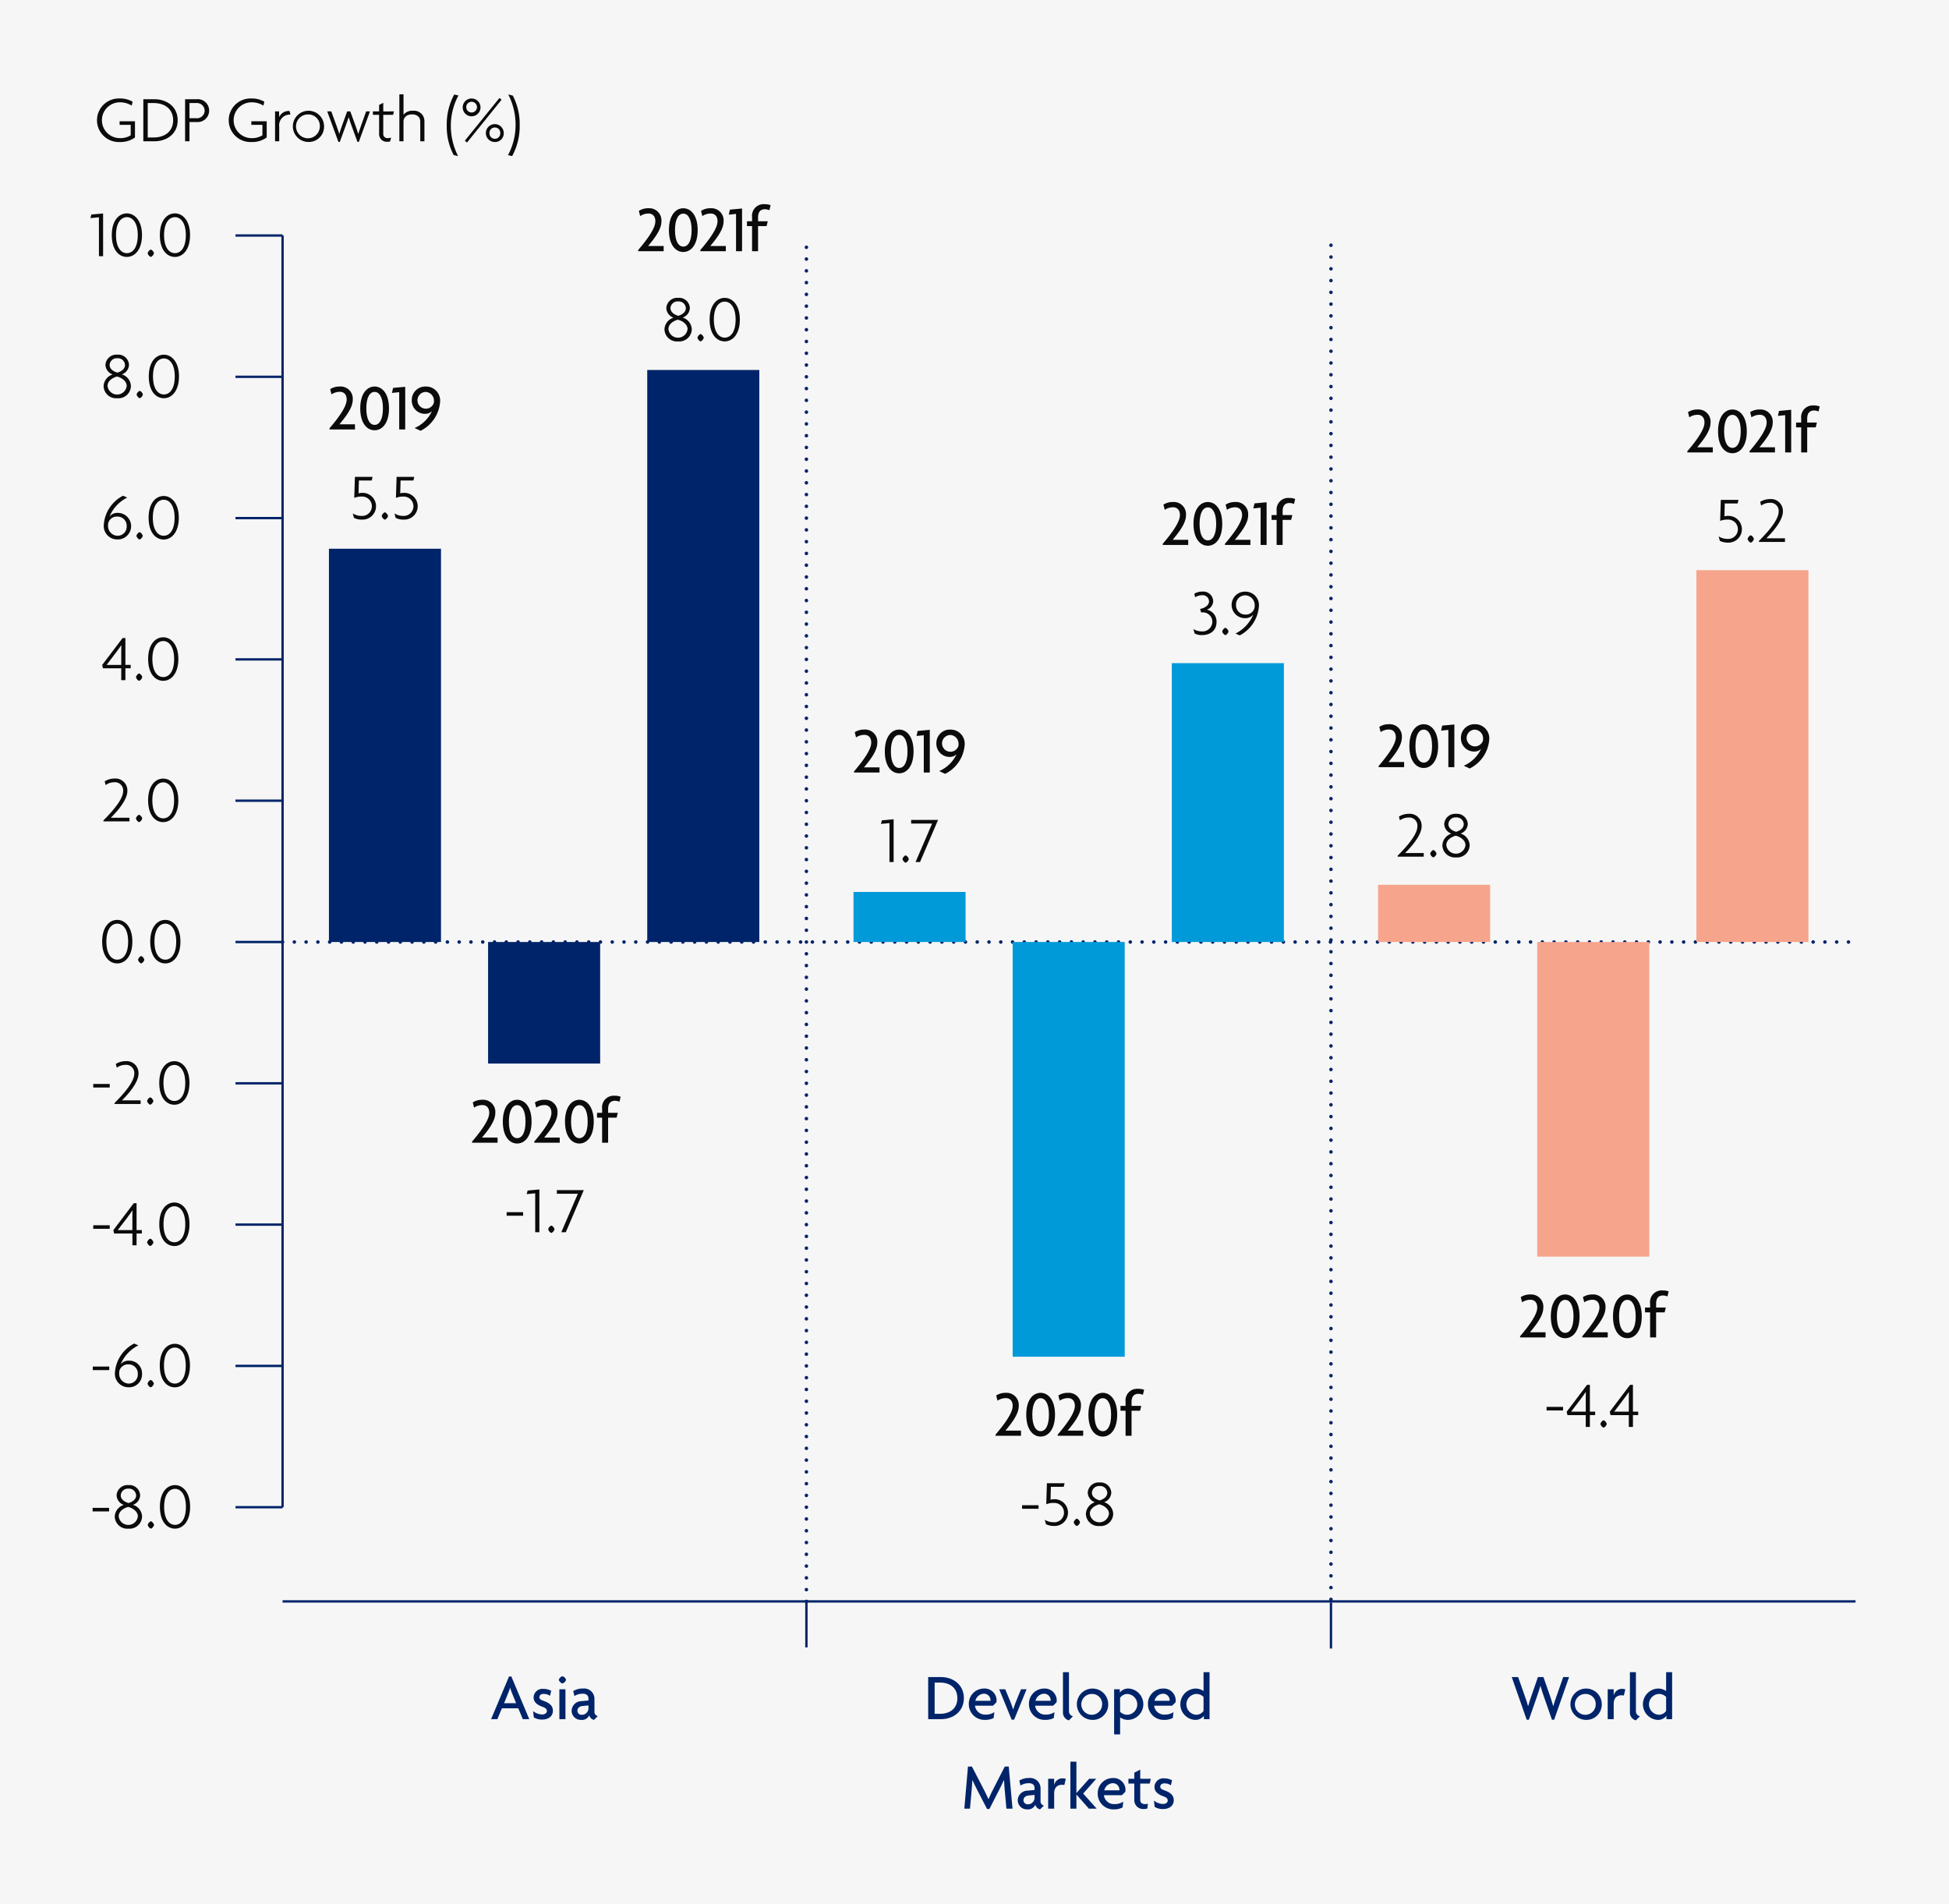 <svg xmlns="http://www.w3.org/2000/svg" viewBox="0 0 413.845 404.31"><g id="bf2e204a-b180-4720-a13d-e665bfee7c44" data-name="Layer 2"><g id="e8b2a2a0-5ffc-4c9e-8148-78f34451a112" data-name="Design"><rect width="413.845" height="404.31" fill="#f6f6f6"/><line x1="50" y1="170" x2="60" y2="170" fill="none" stroke="#002469" stroke-miterlimit="10" stroke-width="0.5"/><line x1="50" y1="200" x2="60" y2="200" fill="none" stroke="#002469" stroke-miterlimit="10" stroke-width="0.5"/><line x1="50" y1="230" x2="60" y2="230" fill="none" stroke="#002469" stroke-miterlimit="10" stroke-width="0.5"/><line x1="50" y1="260" x2="60" y2="260" fill="none" stroke="#002469" stroke-miterlimit="10" stroke-width="0.5"/><line x1="50" y1="290" x2="60" y2="290" fill="none" stroke="#002469" stroke-miterlimit="10" stroke-width="0.5"/><line x1="50" y1="320" x2="60" y2="320" fill="none" stroke="#002469" stroke-miterlimit="10" stroke-width="0.5"/><line x1="50" y1="140" x2="60" y2="140" fill="none" stroke="#002469" stroke-miterlimit="10" stroke-width="0.5"/><line x1="50" y1="110" x2="60" y2="110" fill="none" stroke="#002469" stroke-miterlimit="10" stroke-width="0.5"/><line x1="50" y1="80" x2="60" y2="80" fill="none" stroke="#002469" stroke-miterlimit="10" stroke-width="0.5"/><line x1="50" y1="50" x2="60" y2="50" fill="none" stroke="#002469" stroke-miterlimit="10" stroke-width="0.5"/><line x1="60" y1="340" x2="393.999" y2="340" fill="none" stroke="#002469" stroke-miterlimit="10" stroke-width="0.5"/><line x1="60" y1="200" x2="393.999" y2="200" fill="none" stroke="#002469" stroke-linecap="round" stroke-miterlimit="10" stroke-width="0.75" stroke-dasharray="0 2.5"/><line x1="60" y1="320.001" x2="60" y2="50" fill="none" stroke="#002469" stroke-miterlimit="10" stroke-width="0.5"/><path d="M24.9,84.549A2.646,2.646,0,0,1,22,81.972a2.724,2.724,0,0,1,1.919-2.466,2.254,2.254,0,0,1-1.527-2.031A2.308,2.308,0,0,1,24.9,75.3a2.278,2.278,0,0,1,2.493,2.171,2.25,2.25,0,0,1-1.527,2.017,2.7,2.7,0,0,1,1.933,2.48A2.654,2.654,0,0,1,24.9,84.549Zm-.07-4.608c-1.065.308-1.99.98-1.99,2a2.043,2.043,0,0,0,4.062,0C26.9,80.949,25.894,80.193,24.83,79.941Zm.07-3.88a1.511,1.511,0,0,0-1.625,1.428c0,.743.644,1.345,1.667,1.625,1.008-.322,1.6-.882,1.6-1.625A1.507,1.507,0,0,0,24.9,76.061Z" fill="#0b0b0b"/><path d="M29.672,84.535c-.238,0-.658-.5-.658-.77s.42-.771.658-.771.658.5.658.771S29.91,84.535,29.672,84.535Z" fill="#0b0b0b"/><path d="M34.8,84.549c-1.723,0-3.208-1.513-3.208-4.636,0-3.068,1.485-4.609,3.208-4.609,1.652,0,3.208,1.541,3.208,4.609C38.006,83.008,36.464,84.549,34.8,84.549Zm0-8.446c-1.233,0-2.312,1.176-2.312,3.81,0,2.661,1.079,3.838,2.312,3.838s2.311-1.163,2.311-3.838C37.109,77.279,36,76.1,34.8,76.1Z" fill="#0b0b0b"/><path d="M21.006,46.131l-1.806.182.2-.77,2.493-.225V54.4h-.883Z" fill="#0b0b0b"/><path d="M26.943,54.549c-1.722,0-3.207-1.512-3.207-4.636,0-3.068,1.485-4.609,3.207-4.609,1.653,0,3.209,1.541,3.209,4.609C30.152,53.009,28.61,54.549,26.943,54.549Zm0-8.446c-1.232,0-2.311,1.177-2.311,3.81,0,2.661,1.079,3.838,2.311,3.838s2.312-1.163,2.312-3.838C29.255,47.28,28.148,46.1,26.943,46.1Z" fill="#0b0b0b"/><path d="M32.024,54.535c-.238,0-.658-.5-.658-.77s.42-.77.658-.77.658.5.658.77S32.262,54.535,32.024,54.535Z" fill="#0b0b0b"/><path d="M37.15,54.549c-1.724,0-3.208-1.512-3.208-4.636,0-3.068,1.484-4.609,3.208-4.609,1.652,0,3.207,1.541,3.207,4.609C40.357,53.009,38.816,54.549,37.15,54.549Zm0-8.446c-1.233,0-2.312,1.177-2.312,3.81,0,2.661,1.079,3.838,2.312,3.838s2.311-1.163,2.311-3.838C39.461,47.28,38.354,46.1,37.15,46.1Z" fill="#0b0b0b"/><path d="M24.948,114.535a2.87,2.87,0,0,1-2.913-3.109,7.547,7.547,0,0,1,4.09-6.178l.9.393a7.817,7.817,0,0,0-3.768,4.02,2.117,2.117,0,0,1,1.723-.771,2.823,2.823,0,1,1-.029,5.645Zm-.027-4.86a1.883,1.883,0,0,0-1.961,1.485,4.063,4.063,0,0,0-.015.434,2.07,2.07,0,0,0,2.018,2.157,1.923,1.923,0,0,0,1.933-2.017A1.943,1.943,0,0,0,24.921,109.675Z" fill="#0b0b0b"/><path d="M29.637,114.535c-.238,0-.658-.5-.658-.77s.42-.77.658-.77.659.5.659.77S29.875,114.535,29.637,114.535Z" fill="#0b0b0b"/><path d="M34.762,114.549c-1.722,0-3.207-1.512-3.207-4.636,0-3.068,1.485-4.609,3.207-4.609,1.653,0,3.208,1.541,3.208,4.609C37.97,113.009,36.429,114.549,34.762,114.549Zm0-8.446c-1.232,0-2.311,1.177-2.311,3.81,0,2.661,1.079,3.838,2.311,3.838s2.312-1.163,2.312-3.838C37.074,107.28,35.967,106.1,34.762,106.1Z" fill="#0b0b0b"/><path d="M26.629,144.4h-.882v-2.507H21.866l-.168-.714,4.329-5.715h.6v5.7H27.75v.728H26.629Zm-1.905-5.981-2.087,2.746h3.11v-2.746c0-.462,0-.91.013-1.4L25.733,137C25.41,137.5,25.046,137.98,24.724,138.414Z" fill="#0b0b0b"/><path d="M29.539,144.535c-.239,0-.658-.5-.658-.77s.419-.77.658-.77.658.5.658.77S29.777,144.535,29.539,144.535Z" fill="#0b0b0b"/><path d="M34.664,144.549c-1.723,0-3.208-1.512-3.208-4.636,0-3.068,1.485-4.609,3.208-4.609,1.653,0,3.208,1.541,3.208,4.609C37.872,143.009,36.331,144.549,34.664,144.549Zm0-8.446c-1.233,0-2.311,1.177-2.311,3.81,0,2.661,1.078,3.838,2.311,3.838s2.311-1.163,2.311-3.838C36.975,137.28,35.869,136.1,34.664,136.1Z" fill="#0b0b0b"/><path d="M21.959,174.185c2.731-2.731,4.188-4.819,4.188-6.233a1.722,1.722,0,0,0-1.891-1.863,2.991,2.991,0,0,0-1.821.6l-.21-.8a3.855,3.855,0,0,1,2.031-.589,2.525,2.525,0,0,1,2.787,2.676c0,1.7-1.863,4.034-3.516,5.645h3.964v.77H21.959Z" fill="#0b0b0b"/><path d="M29.533,174.535c-.238,0-.659-.5-.659-.77s.421-.771.659-.771.658.5.658.771S29.771,174.535,29.533,174.535Z" fill="#0b0b0b"/><path d="M34.658,174.549c-1.723,0-3.208-1.513-3.208-4.636,0-3.068,1.485-4.609,3.208-4.609,1.653,0,3.208,1.541,3.208,4.609C37.866,173.008,36.325,174.549,34.658,174.549Zm0-8.446c-1.233,0-2.311,1.176-2.311,3.81,0,2.661,1.078,3.838,2.311,3.838s2.311-1.163,2.311-3.838C36.969,167.279,35.862,166.1,34.658,166.1Z" fill="#0b0b0b"/><path d="M24.9,204.549c-1.723,0-3.208-1.513-3.208-4.636,0-3.068,1.485-4.609,3.208-4.609,1.652,0,3.208,1.541,3.208,4.609C28.108,203.008,26.567,204.549,24.9,204.549Zm0-8.446c-1.233,0-2.311,1.176-2.311,3.81,0,2.661,1.078,3.838,2.311,3.838s2.311-1.163,2.311-3.838C27.211,197.279,26.1,196.1,24.9,196.1Z" fill="#0b0b0b"/><path d="M29.98,204.535c-.238,0-.658-.5-.658-.77s.42-.771.658-.771.658.5.658.771S30.218,204.535,29.98,204.535Z" fill="#0b0b0b"/><path d="M35.106,204.549c-1.724,0-3.208-1.513-3.208-4.636,0-3.068,1.484-4.609,3.208-4.609,1.652,0,3.207,1.541,3.207,4.609C38.313,203.008,36.772,204.549,35.106,204.549Zm0-8.446c-1.233,0-2.312,1.176-2.312,3.81,0,2.661,1.079,3.838,2.312,3.838s2.311-1.163,2.311-3.838C37.417,197.279,36.31,196.1,35.106,196.1Z" fill="#0b0b0b"/><path d="M19.8,230.137h3.5v.756H19.8Z" fill="#0b0b0b"/><path d="M24.324,234.185c2.732-2.731,4.189-4.819,4.189-6.233a1.722,1.722,0,0,0-1.891-1.863,2.993,2.993,0,0,0-1.821.6l-.211-.8a3.862,3.862,0,0,1,2.032-.589,2.525,2.525,0,0,1,2.787,2.676c0,1.7-1.863,4.034-3.516,5.645h3.965v.77H24.324Z" fill="#0b0b0b"/><path d="M31.9,234.535c-.239,0-.659-.5-.659-.77s.42-.771.659-.771.658.5.658.771S32.137,234.535,31.9,234.535Z" fill="#0b0b0b"/><path d="M37.024,234.549c-1.723,0-3.207-1.513-3.207-4.636,0-3.068,1.484-4.609,3.207-4.609,1.653,0,3.208,1.541,3.208,4.609C40.232,233.008,38.691,234.549,37.024,234.549Zm0-8.446c-1.232,0-2.311,1.176-2.311,3.81,0,2.661,1.079,3.838,2.311,3.838s2.312-1.163,2.312-3.838C39.336,227.279,38.229,226.1,37.024,226.1Z" fill="#0b0b0b"/><path d="M19.8,260.137h3.5v.756H19.8Z" fill="#0b0b0b"/><path d="M29,264.4h-.883v-2.507H24.234l-.169-.715,4.329-5.715H29v5.7h1.12v.729H29Zm-1.9-5.981L25,261.159h3.109v-2.745c0-.463,0-.911.015-1.4L28.1,257C27.777,257.5,27.413,257.979,27.091,258.414Z" fill="#0b0b0b"/><path d="M31.906,264.535c-.238,0-.659-.5-.659-.77s.421-.771.659-.771.658.5.658.771S32.144,264.535,31.906,264.535Z" fill="#0b0b0b"/><path d="M37.031,264.549c-1.723,0-3.208-1.513-3.208-4.637,0-3.067,1.485-4.608,3.208-4.608,1.653,0,3.208,1.541,3.208,4.608C40.239,263.008,38.7,264.549,37.031,264.549Zm0-8.447c-1.233,0-2.311,1.177-2.311,3.81,0,2.662,1.078,3.838,2.311,3.838s2.311-1.162,2.311-3.838C39.342,257.279,38.235,256.1,37.031,256.1Z" fill="#0b0b0b"/><path d="M19.7,290.137h3.5v.756H19.7Z" fill="#0b0b0b"/><path d="M27.315,294.535a2.871,2.871,0,0,1-2.913-3.11,7.545,7.545,0,0,1,4.089-6.177l.9.392a7.82,7.82,0,0,0-3.768,4.02,2.118,2.118,0,0,1,1.723-.77,2.7,2.7,0,0,1,2.815,2.829A2.729,2.729,0,0,1,27.315,294.535Zm-.028-4.861a1.884,1.884,0,0,0-1.961,1.485c-.014.1-.014.322-.014.434a2.069,2.069,0,0,0,2.017,2.157,1.922,1.922,0,0,0,1.933-2.017A1.944,1.944,0,0,0,27.287,289.674Z" fill="#0b0b0b"/><path d="M32,294.535c-.239,0-.659-.5-.659-.77s.42-.771.659-.771.658.5.658.771S32.242,294.535,32,294.535Z" fill="#0b0b0b"/><path d="M37.129,294.549c-1.723,0-3.207-1.513-3.207-4.637,0-3.067,1.484-4.608,3.207-4.608,1.653,0,3.208,1.541,3.208,4.608C40.337,293.008,38.8,294.549,37.129,294.549Zm0-8.447c-1.232,0-2.311,1.177-2.311,3.81,0,2.662,1.079,3.838,2.311,3.838s2.312-1.162,2.312-3.838C39.441,287.279,38.334,286.1,37.129,286.1Z" fill="#0b0b0b"/><path d="M19.663,320.137h3.5v.757h-3.5Z" fill="#0b0b0b"/><path d="M27.266,324.55a2.647,2.647,0,0,1-2.9-2.578,2.724,2.724,0,0,1,1.919-2.465,2.255,2.255,0,0,1-1.527-2.031,2.307,2.307,0,0,1,2.508-2.171,2.276,2.276,0,0,1,2.493,2.171,2.25,2.25,0,0,1-1.526,2.017,2.7,2.7,0,0,1,1.933,2.479A2.655,2.655,0,0,1,27.266,324.55Zm-.07-4.609c-1.065.308-1.989.981-1.989,2a2.043,2.043,0,0,0,4.062,0C29.269,320.95,28.26,320.193,27.2,319.941Zm.07-3.88a1.512,1.512,0,0,0-1.625,1.429c0,.742.644,1.345,1.667,1.625,1.009-.322,1.6-.883,1.6-1.625A1.509,1.509,0,0,0,27.266,316.061Z" fill="#0b0b0b"/><path d="M32.039,324.536c-.239,0-.658-.5-.658-.771s.419-.77.658-.77.658.5.658.77S32.277,324.536,32.039,324.536Z" fill="#0b0b0b"/><path d="M37.164,324.55c-1.723,0-3.208-1.513-3.208-4.637,0-3.067,1.485-4.608,3.208-4.608,1.653,0,3.208,1.541,3.208,4.608C40.372,323.009,38.831,324.55,37.164,324.55Zm0-8.447c-1.233,0-2.311,1.177-2.311,3.81,0,2.662,1.078,3.838,2.311,3.838s2.311-1.162,2.311-3.838C39.475,317.28,38.369,316.1,37.164,316.1Z" fill="#0b0b0b"/><line x1="171.23" y1="340" x2="171.23" y2="50.433" fill="none" stroke="#002469" stroke-linecap="round" stroke-miterlimit="10" stroke-width="0.75" stroke-dasharray="0 2.5"/><line x1="282.614" y1="339.567" x2="282.615" y2="50" fill="none" stroke="#002469" stroke-linecap="round" stroke-miterlimit="10" stroke-width="0.75" stroke-dasharray="0 2.5"/><line x1="171.23" y1="339.999" x2="171.23" y2="349.762" fill="none" stroke="#002469" stroke-miterlimit="10" stroke-width="0.5"/><line x1="282.615" y1="340.237" x2="282.615" y2="349.999" fill="none" stroke="#002469" stroke-miterlimit="10" stroke-width="0.5"/><rect x="69.845" y="116.505" width="23.795" height="83.495" fill="#002469"/><rect x="103.64" y="200" width="23.795" height="25.808" fill="#002469"/><rect x="137.435" y="78.553" width="23.795" height="121.447" fill="#002469"/><rect x="181.23" y="189.373" width="23.795" height="10.627" fill="#009ad9"/><rect x="215.025" y="200" width="23.795" height="88.049" fill="#009ad9"/><rect x="248.82" y="140.794" width="23.795" height="59.206" fill="#009ad9"/><rect x="292.615" y="187.855" width="23.795" height="12.145" fill="#f7a48c"/><rect x="326.409" y="200" width="23.795" height="66.796" fill="#f7a48c"/><rect x="360.204" y="121.059" width="23.795" height="78.941" fill="#f7a48c"/><path d="M25.4,30.154a4.625,4.625,0,1,1-.057-9.245,5.225,5.225,0,0,1,2.816.686l-.2.827a4.64,4.64,0,0,0-2.521-.7,3.8,3.8,0,1,0,.014,7.606,4.145,4.145,0,0,0,2.3-.6V26.512H25.4v-.77H28.66v3.446A5.257,5.257,0,0,1,25.4,30.154Z" fill="#0b0b0b"/><path d="M32.773,30H30.434V21.063h2.339c2.7,0,4.959,1.625,4.959,4.469S35.477,30,32.773,30Zm-.14-8.125H31.372v7.313h1.261c2.353,0,4.132-1.275,4.132-3.656S34.986,21.875,32.633,21.875Z" fill="#0b0b0b"/><path d="M41.845,25.91h-1.61V30H39.3V21.063h2.493a2.429,2.429,0,1,1,.056,4.847Zm-.21-4.035h-1.4V25.1h1.456a1.631,1.631,0,0,0,1.765-1.611A1.658,1.658,0,0,0,41.635,21.875Z" fill="#0b0b0b"/><path d="M53.368,30.154a4.625,4.625,0,1,1-.056-9.245,5.228,5.228,0,0,1,2.816.686l-.2.827a4.641,4.641,0,0,0-2.522-.7,3.8,3.8,0,1,0,.014,7.606,4.147,4.147,0,0,0,2.3-.6V26.512H53.368v-.77h3.264v3.446A5.26,5.26,0,0,1,53.368,30.154Z" fill="#0b0b0b"/><path d="M61.529,24.327a2.268,2.268,0,0,0-2.241,2.563V30h-.883V23.655h.841l.042,1.218a2.155,2.155,0,0,1,2.2-1.3l.183.757Z" fill="#0b0b0b"/><path d="M65.477,30.14a3.313,3.313,0,1,1,3.334-3.306A3.236,3.236,0,0,1,65.477,30.14Zm0-5.841a2.53,2.53,0,1,0,2.437,2.535A2.423,2.423,0,0,0,65.477,24.3Z" fill="#0b0b0b"/><path d="M75.909,30.126l-1.275-3.46c-.21-.574-.406-1.148-.588-1.765h-.028c-.21.631-.378,1.191-.589,1.737l-1.274,3.488h-.3l-2.367-6.471h.855L71.5,26.82c.211.547.364,1.093.519,1.583h.028c.154-.49.336-1.078.518-1.569l1.149-3.179h.672L75.53,26.82c.183.491.365,1.037.519,1.583h.028c.168-.546.35-1.065.532-1.569l1.135-3.179h.812l-2.367,6.471Z" fill="#0b0b0b"/><path d="M81.381,24.383v4.034a.859.859,0,0,0,.938.911,1.752,1.752,0,0,0,.729-.126l-.211.826a2.1,2.1,0,0,1-.588.07A1.614,1.614,0,0,1,80.5,28.389V24.383H79.181v-.728H80.5V22.282l.883-.462v1.835H83.65l-.183.728Z" fill="#0b0b0b"/><path d="M89.236,25.812c0-.9-.616-1.527-1.751-1.527-1.106,0-1.807.63-1.807,1.527V30H84.8V20.027h.882v4.342a2.33,2.33,0,0,1,2.017-.854,2.2,2.2,0,0,1,2.424,2.213V30h-.883Z" fill="#0b0b0b"/><path d="M95.73,26.638a14.082,14.082,0,0,0,1.54,6.5l-.938-.224a12.884,12.884,0,0,1-1.471-6.262,13.292,13.292,0,0,1,1.583-6.583l.9.2A13.5,13.5,0,0,0,95.73,26.638Z" fill="#0b0b0b"/><path d="M100.14,24.691a1.891,1.891,0,0,1,0-3.782,1.891,1.891,0,1,1,0,3.782ZM98.7,29.874l7.354-9.077.449.378-7.341,9.091Zm1.443-8.265A1.111,1.111,0,0,0,99.006,22.8a1.136,1.136,0,1,0,1.134-1.191Zm4.931,8.545a1.9,1.9,0,1,1,1.891-1.905A1.841,1.841,0,0,1,105.071,30.154Zm0-3.082a1.115,1.115,0,0,0-1.135,1.177,1.144,1.144,0,1,0,2.283,0A1.118,1.118,0,0,0,105.071,27.072Z" fill="#0b0b0b"/><path d="M108.749,33.138l-.882-.2a13.588,13.588,0,0,0,1.611-6.373,14.146,14.146,0,0,0-1.555-6.513l.952.238a12.863,12.863,0,0,1,1.471,6.261A13.148,13.148,0,0,1,108.749,33.138Z" fill="#0b0b0b"/><path d="M199.835,365h-2.746v-8.937h2.746c2.493,0,4.832,1.583,4.832,4.469S202.328,365,199.835,365Zm-.239-7.774h-1.134v6.639H199.6c2.017,0,3.684-1.05,3.684-3.319S201.613,357.226,199.6,357.226Z" fill="#002469"/><path d="M211.568,361.428l-.714.715h-3.825a2.144,2.144,0,0,0,2.256,1.891,3.257,3.257,0,0,0,1.848-.519l-.14,1.233a3.849,3.849,0,0,1-1.877.406,3.318,3.318,0,0,1-3.4-3.32,3.212,3.212,0,0,1,3.151-3.333,2.545,2.545,0,0,1,2.746,2.409A2.765,2.765,0,0,1,211.568,361.428Zm-2.634-1.835a1.93,1.93,0,0,0-1.821,1.513h3.194a.682.682,0,0,0,.014-.168A1.39,1.39,0,0,0,208.934,359.593Z" fill="#002469"/><path d="M215.332,365.112h-.518l-2.647-6.457h1.288l1.163,2.829c.168.406.35.967.5,1.443h.028c.154-.476.336-1.037.5-1.443l1.149-2.829h1.191Z" fill="#002469"/><path d="M224.336,361.428l-.714.715H219.8a2.143,2.143,0,0,0,2.255,1.891,3.263,3.263,0,0,0,1.849-.519l-.141,1.233a3.849,3.849,0,0,1-1.877.406,3.318,3.318,0,0,1-3.4-3.32,3.212,3.212,0,0,1,3.151-3.333,2.545,2.545,0,0,1,2.746,2.409A2.765,2.765,0,0,1,224.336,361.428Zm-2.634-1.835a1.93,1.93,0,0,0-1.821,1.513h3.194a.682.682,0,0,0,.014-.168A1.39,1.39,0,0,0,221.7,359.593Z" fill="#002469"/><path d="M226.965,365.252a1.694,1.694,0,0,1-1.26-1.751v-8.474h1.275v8.306a1.081,1.081,0,0,0,.854,1.051Z" fill="#002469"/><path d="M231.95,365.154a3.327,3.327,0,1,1,3.362-3.32A3.254,3.254,0,0,1,231.95,365.154Zm0-5.5a2.211,2.211,0,1,0,2.074,2.213A2.106,2.106,0,0,0,231.95,359.649Z" fill="#002469"/><path d="M239.552,365.154a2.87,2.87,0,0,1-1.709-.532v3.614h-1.274v-9.581h1.205v.7h.013a2.23,2.23,0,0,1,1.92-.854,3.333,3.333,0,0,1-.155,6.653Zm-.126-5.5a1.862,1.862,0,0,0-1.583.813v2.969a2.123,2.123,0,0,0,1.583.631,2.212,2.212,0,0,0,0-4.413Z" fill="#002469"/><path d="M249.606,361.428l-.715.715h-3.824a2.144,2.144,0,0,0,2.255,1.891,3.26,3.26,0,0,0,1.849-.519l-.14,1.233a3.851,3.851,0,0,1-1.877.406,3.318,3.318,0,0,1-3.4-3.32A3.212,3.212,0,0,1,246.9,358.5a2.545,2.545,0,0,1,2.746,2.409A2.853,2.853,0,0,1,249.606,361.428Zm-2.634-1.835a1.929,1.929,0,0,0-1.821,1.513h3.194a.682.682,0,0,0,.014-.168A1.39,1.39,0,0,0,246.972,359.593Z" fill="#002469"/><path d="M255.625,365v-.7h-.014a2.226,2.226,0,0,1-1.919.854,3.333,3.333,0,0,1,.154-6.653,2.868,2.868,0,0,1,1.709.532v-4.006h1.275V365Zm-.07-4.72a2.115,2.115,0,0,0-1.583-.631,2.212,2.212,0,0,0,0,4.413,1.864,1.864,0,0,0,1.583-.813Z" fill="#002469"/><path d="M213.7,384l-.364-4.034c-.056-.6-.112-1.373-.14-2.031h-.028c-.28.63-.714,1.5-1.008,2.073l-2.073,4.062h-.5l-2.1-4.062c-.308-.588-.686-1.387-.994-2.045h-.028c-.029.686-.1,1.471-.14,2L205.965,384h-1.2l.77-8.937h.841l2.381,4.6c.35.686.826,1.611,1.121,2.3h.028c.28-.686.714-1.555,1.092-2.3l2.353-4.6h.841l.8,8.937Z" fill="#002469"/><path d="M220.849,384.154a1.329,1.329,0,0,1-1.009-.994,1.656,1.656,0,0,1-1.694.994,1.949,1.949,0,0,1-2.045-1.947,2.1,2.1,0,0,1,2.087-2.031l1.485-.14v-.406c0-.575-.336-1.037-1.233-1.037a3.293,3.293,0,0,0-1.751.5l-.252-1.05a3.759,3.759,0,0,1,2.073-.546,2.2,2.2,0,0,1,2.437,2.3v2.563a.9.9,0,0,0,.715.981Zm-1.176-3.067-1.219.112c-.813.07-1.135.56-1.135,1.022a.88.88,0,0,0,.939.855,1.4,1.4,0,0,0,1.415-1.429Z" fill="#002469"/><path d="M226,378.985a1.978,1.978,0,0,0-.462-.056c-.826,0-1.7.393-1.7,1.863V384h-1.275v-6.345h1.275v1.288h.014a1.779,1.779,0,0,1,1.835-1.372,2.11,2.11,0,0,1,.617.1Z" fill="#002469"/><path d="M231.208,384l-2.633-2.984h-.014V384h-1.275v-9.973h1.275v6.653h.014l2.689-3.025h1.513L230,380.792,232.861,384Z" fill="#002469"/><path d="M238.938,380.428l-.715.715H234.4a2.144,2.144,0,0,0,2.255,1.891,3.26,3.26,0,0,0,1.849-.519l-.14,1.233a3.851,3.851,0,0,1-1.877.406,3.318,3.318,0,0,1-3.4-3.32,3.212,3.212,0,0,1,3.152-3.333,2.545,2.545,0,0,1,2.746,2.409A2.853,2.853,0,0,1,238.938,380.428Zm-2.634-1.835a1.93,1.93,0,0,0-1.821,1.513h3.194a.682.682,0,0,0,.014-.168A1.39,1.39,0,0,0,236.3,378.593Z" fill="#002469"/><path d="M244.131,378.677h-2.018v3.376c0,.728.379.981,1.051.981a1.713,1.713,0,0,0,.574-.084l-.112,1.008a1.75,1.75,0,0,1-.7.112,1.873,1.873,0,0,1-2.073-1.891v-3.5h-1.247v-1.022h1.247v-1.289l1.26-.658v1.947h2.242Z" fill="#002469"/><path d="M246.943,384.084a3.254,3.254,0,0,1-1.765-.462l-.154-1.331a3.221,3.221,0,0,0,1.947.715c.589,0,.981-.323.981-.729,0-.434-.308-.672-.883-.882-1.232-.448-1.933-1.023-1.933-2.031a1.877,1.877,0,0,1,2.1-1.793,3.522,3.522,0,0,1,1.639.406l-.252,1.065a2.4,2.4,0,0,0-1.4-.407c-.518,0-.854.28-.854.687s.28.574.9.8c1.247.448,1.962,1.023,1.962,2.115C249.227,383.244,248.456,384.084,246.943,384.084Z" fill="#002469"/><path d="M111.013,365l-.967-2.311h-3.474L105.606,365h-1.331l3.81-9.063h.491l3.81,9.063Zm-2.311-5.575a10.906,10.906,0,0,1-.379-1.092H108.3a8.246,8.246,0,0,1-.378,1.092l-.882,2.185h2.549Z" fill="#002469"/><path d="M115.112,365.084a3.254,3.254,0,0,1-1.765-.462l-.154-1.331a3.221,3.221,0,0,0,1.947.715c.588,0,.981-.323.981-.729,0-.434-.309-.672-.883-.882-1.232-.448-1.933-1.023-1.933-2.031a1.877,1.877,0,0,1,2.1-1.793,3.522,3.522,0,0,1,1.639.406l-.252,1.065a2.4,2.4,0,0,0-1.4-.407c-.518,0-.854.28-.854.687s.28.574.9.8c1.247.448,1.961,1.023,1.961,2.115C117.4,364.244,116.625,365.084,115.112,365.084Z" fill="#002469"/><path d="M119.423,357.422a1.178,1.178,0,0,1-.77-.77,1.149,1.149,0,0,1,.77-.771,1.12,1.12,0,0,1,.771.771A1.147,1.147,0,0,1,119.423,357.422ZM118.779,365v-6.345h1.289V365Z" fill="#002469"/><path d="M126.131,365.154a1.327,1.327,0,0,1-1.008-.994,1.658,1.658,0,0,1-1.7.994,1.949,1.949,0,0,1-2.045-1.947,2.1,2.1,0,0,1,2.087-2.031l1.485-.14v-.406c0-.575-.336-1.037-1.233-1.037a3.293,3.293,0,0,0-1.751.5l-.252-1.05a3.764,3.764,0,0,1,2.073-.546,2.2,2.2,0,0,1,2.438,2.3v2.563a.9.9,0,0,0,.714.981Zm-1.176-3.067-1.219.112c-.812.07-1.134.56-1.134,1.022a.88.88,0,0,0,.938.855,1.4,1.4,0,0,0,1.415-1.429Z" fill="#002469"/><path d="M330,365.126h-.462l-1.667-4.776c-.238-.687-.49-1.429-.771-2.4h-.028c-.28.967-.532,1.723-.77,2.4l-1.667,4.776h-.462L321,356.063h1.359l1.443,4.119c.21.588.476,1.316.658,2.045h.028c.2-.729.434-1.443.644-2.045l1.429-4.119h1.163l1.443,4.119c.195.574.434,1.316.63,2.045h.028c.182-.715.462-1.485.658-2.045l1.443-4.119h1.246Z" fill="#002469"/><path d="M336.755,365.154a3.327,3.327,0,1,1,3.362-3.32A3.254,3.254,0,0,1,336.755,365.154Zm0-5.5a2.211,2.211,0,1,0,2.073,2.213A2.106,2.106,0,0,0,336.755,359.649Z" fill="#002469"/><path d="M344.805,359.985a1.978,1.978,0,0,0-.462-.056c-.827,0-1.695.393-1.695,1.863V365h-1.275v-6.345h1.275v1.288h.014a1.778,1.778,0,0,1,1.835-1.372,2.1,2.1,0,0,1,.616.1Z" fill="#002469"/><path d="M347.352,365.252a1.693,1.693,0,0,1-1.261-1.751v-8.474h1.275v8.306a1.081,1.081,0,0,0,.854,1.051Z" fill="#002469"/><path d="M353.85,365v-.7h-.014a2.229,2.229,0,0,1-1.919.854,3.333,3.333,0,0,1,.153-6.653,2.863,2.863,0,0,1,1.709.532v-4.006h1.275V365Zm-.071-4.72a2.113,2.113,0,0,0-1.582-.631,2.212,2.212,0,0,0,0,4.413,1.862,1.862,0,0,0,1.582-.813Z" fill="#002469"/><path d="M69.969,91.181v-.252c2.059-2.41,3.642-4.651,3.642-6.093,0-1.121-.63-1.653-1.457-1.653a3.168,3.168,0,0,0-1.765.546l-.28-1.107a3.645,3.645,0,0,1,2.031-.56,2.59,2.59,0,0,1,2.76,2.816c0,1.723-1.527,3.641-2.83,5.21h3.306v1.093Z" fill="#0b0b0b"/><path d="M79.547,91.349c-1.625,0-3.054-1.485-3.054-4.65,0-3.138,1.429-4.637,3.054-4.637,1.6,0,3.053,1.5,3.053,4.637C82.6,89.864,81.144,91.349,79.547,91.349Zm0-8.152c-.911,0-1.765.98-1.765,3.5,0,2.549.854,3.515,1.765,3.515.9,0,1.765-.966,1.765-3.515C81.312,84.177,80.443,83.2,79.547,83.2Z" fill="#0b0b0b"/><path d="M84.768,91.181V83.267l-1.541.154.238-1.065,2.577-.238v9.063Z" fill="#0b0b0b"/><path d="M89.3,91.461l-1.261-.588a7.249,7.249,0,0,0,3.684-3.586,1.934,1.934,0,0,1-1.414.574,2.793,2.793,0,0,1-2.872-2.885,2.857,2.857,0,0,1,2.97-2.914A2.988,2.988,0,0,1,93.45,85.3,7.482,7.482,0,0,1,89.3,91.461Zm1.079-8.25a1.779,1.779,0,1,0,1.751,2.283c.014-.14.014-.28.014-.434A1.851,1.851,0,0,0,90.383,83.211Z" fill="#0b0b0b"/><path d="M76.838,110.321a3.6,3.6,0,0,1-1.682-.378L74.9,109a3.459,3.459,0,0,0,1.891.533,2.055,2.055,0,1,0,.028-4.105,4.016,4.016,0,0,0-1.6.281l.141-4.469h3.754l-.182.771H76.207l-.07,2.731a2.533,2.533,0,0,1,.756-.1,2.84,2.84,0,1,1-.055,5.673Z" fill="#0b0b0b"/><path d="M81.723,110.321c-.238,0-.659-.5-.659-.77s.421-.771.659-.771.658.5.658.771S81.961,110.321,81.723,110.321Z" fill="#0b0b0b"/><path d="M85.685,110.321a3.591,3.591,0,0,1-1.68-.378L83.752,109a3.459,3.459,0,0,0,1.891.533,2.054,2.054,0,1,0,.028-4.105,4.016,4.016,0,0,0-1.6.281l.14-4.469h3.755l-.182.771H85.055l-.07,2.731a2.533,2.533,0,0,1,.756-.1,2.84,2.84,0,1,1-.056,5.673Z" fill="#0b0b0b"/><path d="M100.243,242.616v-.252c2.059-2.41,3.642-4.651,3.642-6.094,0-1.12-.63-1.652-1.457-1.652a3.165,3.165,0,0,0-1.765.546l-.28-1.107a3.64,3.64,0,0,1,2.031-.56,2.588,2.588,0,0,1,2.759,2.815c0,1.723-1.526,3.642-2.829,5.211h3.306v1.093Z" fill="#0b0b0b"/><path d="M109.82,242.784c-1.625,0-3.053-1.485-3.053-4.651,0-3.137,1.428-4.636,3.053-4.636,1.6,0,3.054,1.5,3.054,4.636C112.874,241.3,111.417,242.784,109.82,242.784Zm0-8.152c-.91,0-1.765.98-1.765,3.5,0,2.55.855,3.516,1.765,3.516s1.765-.966,1.765-3.516C111.585,235.612,110.717,234.632,109.82,234.632Z" fill="#0b0b0b"/><path d="M113.444,242.616v-.252c2.06-2.41,3.643-4.651,3.643-6.094,0-1.12-.631-1.652-1.457-1.652a3.163,3.163,0,0,0-1.765.546l-.28-1.107a3.642,3.642,0,0,1,2.031-.56,2.588,2.588,0,0,1,2.759,2.815c0,1.723-1.527,3.642-2.829,5.211h3.306v1.093Z" fill="#0b0b0b"/><path d="M123.023,242.784c-1.625,0-3.054-1.485-3.054-4.651,0-3.137,1.429-4.636,3.054-4.636,1.6,0,3.053,1.5,3.053,4.636C126.076,241.3,124.619,242.784,123.023,242.784Zm0-8.152c-.911,0-1.766.98-1.766,3.5,0,2.55.855,3.516,1.766,3.516.9,0,1.764-.966,1.764-3.516C124.787,235.612,123.919,234.632,123.023,234.632Z" fill="#0b0b0b"/><path d="M131.535,233.917a2.528,2.528,0,0,0-.925-.21c-.994,0-1.484.6-1.484,1.751v.812h2.059l-.253,1.023h-1.806v5.323h-1.275v-5.323h-1.079V236.27h1.079v-.882a2.467,2.467,0,0,1,2.675-2.746,3.345,3.345,0,0,1,1.261.211Z" fill="#0b0b0b"/><path d="M107.579,257.358h3.5v.756h-3.5Z" fill="#0b0b0b"/><path d="M113.641,253.351l-1.806.182.2-.77,2.494-.224v9.077h-.883Z" fill="#0b0b0b"/><path d="M117.071,261.756c-.238,0-.658-.5-.658-.771s.42-.77.658-.77.658.5.658.77S117.309,261.756,117.071,261.756Z" fill="#0b0b0b"/><path d="M119.185,261.616l3.516-8.167h-4.455v-.77h5.716l-3.825,8.937Z" fill="#0b0b0b"/><path d="M135.513,53.331v-.252c2.059-2.41,3.642-4.651,3.642-6.094,0-1.12-.63-1.653-1.457-1.653a3.158,3.158,0,0,0-1.765.547l-.28-1.107a3.64,3.64,0,0,1,2.031-.56,2.588,2.588,0,0,1,2.759,2.815c0,1.723-1.526,3.642-2.829,5.211h3.306v1.093Z" fill="#0b0b0b"/><path d="M145.09,53.5c-1.625,0-3.053-1.485-3.053-4.651,0-3.137,1.428-4.636,3.053-4.636,1.6,0,3.054,1.5,3.054,4.636C148.144,52.014,146.688,53.5,145.09,53.5Zm0-8.153c-.91,0-1.764.981-1.764,3.5,0,2.55.854,3.516,1.764,3.516s1.766-.966,1.766-3.516C146.856,46.327,145.987,45.346,145.09,45.346Z" fill="#0b0b0b"/><path d="M148.714,53.331v-.252c2.06-2.41,3.643-4.651,3.643-6.094,0-1.12-.631-1.653-1.457-1.653a3.156,3.156,0,0,0-1.765.547l-.28-1.107a3.642,3.642,0,0,1,2.031-.56,2.588,2.588,0,0,1,2.759,2.815c0,1.723-1.527,3.642-2.829,5.211h3.306v1.093Z" fill="#0b0b0b"/><path d="M156.289,53.331V45.416l-1.541.154.238-1.064,2.578-.238v9.063Z" fill="#0b0b0b"/><path d="M163.375,44.632a2.519,2.519,0,0,0-.925-.21c-.994,0-1.485.6-1.485,1.751v.812h2.06l-.252,1.023h-1.808v5.323h-1.274V48.008h-1.079V46.985h1.079V46.1a2.468,2.468,0,0,1,2.675-2.746,3.342,3.342,0,0,1,1.261.21Z" fill="#0b0b0b"/><path d="M143.991,72.485a2.646,2.646,0,0,1-2.9-2.578,2.722,2.722,0,0,1,1.919-2.465,2.253,2.253,0,0,1-1.527-2.031,2.307,2.307,0,0,1,2.507-2.171,2.277,2.277,0,0,1,2.494,2.171,2.251,2.251,0,0,1-1.527,2.017,2.7,2.7,0,0,1,1.933,2.479A2.655,2.655,0,0,1,143.991,72.485Zm-.069-4.609c-1.065.308-1.99.981-1.99,2a2.043,2.043,0,0,0,4.062,0C145.994,68.885,144.986,68.128,143.922,67.876Zm.069-3.88a1.512,1.512,0,0,0-1.625,1.429c0,.742.645,1.345,1.667,1.625,1.009-.322,1.6-.883,1.6-1.625A1.508,1.508,0,0,0,143.991,64Z" fill="#0b0b0b"/><path d="M148.764,72.471c-.238,0-.658-.505-.658-.771s.42-.77.658-.77.658.5.658.77S149,72.471,148.764,72.471Z" fill="#0b0b0b"/><path d="M153.889,72.485c-1.722,0-3.207-1.513-3.207-4.637,0-3.067,1.485-4.608,3.207-4.608,1.653,0,3.208,1.541,3.208,4.608C157.1,70.944,155.556,72.485,153.889,72.485Zm0-8.447c-1.232,0-2.311,1.177-2.311,3.81,0,2.662,1.079,3.838,2.311,3.838s2.312-1.162,2.312-3.838C156.2,65.215,155.094,64.038,153.889,64.038Z" fill="#0b0b0b"/><path d="M181.354,164.015v-.252c2.059-2.409,3.642-4.65,3.642-6.093,0-1.121-.631-1.653-1.457-1.653a3.165,3.165,0,0,0-1.765.546l-.28-1.106a3.64,3.64,0,0,1,2.031-.56,2.588,2.588,0,0,1,2.759,2.815c0,1.723-1.527,3.642-2.829,5.211h3.3v1.092Z" fill="#0b0b0b"/><path d="M190.931,164.184c-1.625,0-3.053-1.485-3.053-4.651,0-3.138,1.428-4.636,3.053-4.636,1.6,0,3.054,1.5,3.054,4.636C193.985,162.7,192.528,164.184,190.931,164.184Zm0-8.153c-.91,0-1.765.981-1.765,3.5,0,2.549.855,3.516,1.765,3.516s1.765-.967,1.765-3.516C192.7,157.012,191.828,156.031,190.931,156.031Z" fill="#0b0b0b"/><path d="M196.152,164.015V156.1l-1.541.154.238-1.064,2.578-.238v9.062Z" fill="#0b0b0b"/><path d="M200.689,164.3l-1.261-.589a7.249,7.249,0,0,0,3.684-3.586,1.937,1.937,0,0,1-1.415.575,2.794,2.794,0,0,1-2.872-2.886,2.856,2.856,0,0,1,2.97-2.913,2.988,2.988,0,0,1,3.04,3.235A7.482,7.482,0,0,1,200.689,164.3Zm1.078-8.251a1.779,1.779,0,1,0,1.751,2.283c.014-.14.014-.28.014-.434A1.851,1.851,0,0,0,201.767,156.045Z" fill="#0b0b0b"/><path d="M188.865,174.751l-1.807.182.2-.77,2.493-.224v9.076h-.883Z" fill="#0b0b0b"/><path d="M192.3,183.155c-.238,0-.659-.5-.659-.77s.421-.77.659-.77.658.5.658.77S192.533,183.155,192.3,183.155Z" fill="#0b0b0b"/><path d="M194.409,183.015l3.515-8.166H193.47v-.77h5.715l-3.824,8.936Z" fill="#0b0b0b"/><path d="M211.387,304.836v-.252c2.059-2.409,3.642-4.651,3.642-6.093,0-1.121-.63-1.653-1.456-1.653a3.163,3.163,0,0,0-1.765.546l-.281-1.107a3.646,3.646,0,0,1,2.032-.56,2.59,2.59,0,0,1,2.759,2.816c0,1.723-1.527,3.642-2.83,5.21H216.8v1.093Z" fill="#0b0b0b"/><path d="M220.965,305c-1.625,0-3.054-1.485-3.054-4.65,0-3.138,1.429-4.637,3.054-4.637,1.6,0,3.054,1.5,3.054,4.637C224.019,303.519,222.562,305,220.965,305Zm0-8.152c-.911,0-1.765.98-1.765,3.5,0,2.549.854,3.516,1.765,3.516.9,0,1.765-.967,1.765-3.516C222.73,297.832,221.861,296.852,220.965,296.852Z" fill="#0b0b0b"/><path d="M224.589,304.836v-.252c2.06-2.409,3.643-4.651,3.643-6.093,0-1.121-.631-1.653-1.457-1.653a3.168,3.168,0,0,0-1.766.546l-.279-1.107a3.639,3.639,0,0,1,2.03-.56,2.589,2.589,0,0,1,2.76,2.816c0,1.723-1.527,3.642-2.829,5.21H230v1.093Z" fill="#0b0b0b"/><path d="M234.167,305c-1.625,0-3.054-1.485-3.054-4.65,0-3.138,1.429-4.637,3.054-4.637,1.6,0,3.054,1.5,3.054,4.637C237.221,303.519,235.764,305,234.167,305Zm0-8.152c-.911,0-1.765.98-1.765,3.5,0,2.549.854,3.516,1.765,3.516s1.765-.967,1.765-3.516C235.932,297.832,235.064,296.852,234.167,296.852Z" fill="#0b0b0b"/><path d="M242.679,296.137a2.519,2.519,0,0,0-.924-.21c-1,0-1.485.6-1.485,1.751v.813h2.059l-.252,1.022H240.27v5.323H239v-5.323h-1.079v-1.022H239v-.883a2.467,2.467,0,0,1,2.675-2.745,3.349,3.349,0,0,1,1.261.21Z" fill="#0b0b0b"/><path d="M217.023,319.578h3.5v.756h-3.5Z" fill="#0b0b0b"/><path d="M223.772,323.976a3.593,3.593,0,0,1-1.681-.378l-.252-.939a3.454,3.454,0,0,0,1.891.533,2.054,2.054,0,1,0,.027-4.1,4.026,4.026,0,0,0-1.6.28l.14-4.469h3.754l-.182.771h-2.732l-.07,2.731a2.541,2.541,0,0,1,.757-.1,2.84,2.84,0,1,1-.056,5.673Z" fill="#0b0b0b"/><path d="M228.657,323.976c-.238,0-.658-.5-.658-.77s.42-.771.658-.771.658.5.658.771S228.9,323.976,228.657,323.976Z" fill="#0b0b0b"/><path d="M233.474,323.99a2.646,2.646,0,0,1-2.9-2.577,2.725,2.725,0,0,1,1.919-2.466,2.254,2.254,0,0,1-1.527-2.031,2.308,2.308,0,0,1,2.508-2.171,2.277,2.277,0,0,1,2.493,2.171,2.249,2.249,0,0,1-1.526,2.017,2.7,2.7,0,0,1,1.933,2.48A2.654,2.654,0,0,1,233.474,323.99Zm-.07-4.608c-1.065.308-1.989.98-1.989,2a2.043,2.043,0,0,0,4.062,0C235.477,320.39,234.468,319.634,233.4,319.382Zm.07-3.88a1.511,1.511,0,0,0-1.625,1.428c0,.743.644,1.345,1.667,1.625,1.009-.322,1.6-.882,1.6-1.625A1.508,1.508,0,0,0,233.474,315.5Z" fill="#0b0b0b"/><path d="M246.9,115.7v-.252c2.059-2.41,3.642-4.651,3.642-6.094,0-1.12-.631-1.653-1.457-1.653a3.164,3.164,0,0,0-1.765.547l-.28-1.107a3.639,3.639,0,0,1,2.03-.56,2.589,2.589,0,0,1,2.76,2.815c0,1.723-1.527,3.642-2.829,5.211H252.3V115.7Z" fill="#0b0b0b"/><path d="M256.475,115.868c-1.625,0-3.053-1.485-3.053-4.651,0-3.137,1.428-4.636,3.053-4.636,1.6,0,3.054,1.5,3.054,4.636C259.529,114.383,258.072,115.868,256.475,115.868Zm0-8.152c-.91,0-1.764.98-1.764,3.5,0,2.55.854,3.516,1.764,3.516s1.765-.966,1.765-3.516C258.24,108.7,257.372,107.716,256.475,107.716Z" fill="#0b0b0b"/><path d="M260.1,115.7v-.252c2.059-2.41,3.642-4.651,3.642-6.094,0-1.12-.63-1.653-1.456-1.653a3.164,3.164,0,0,0-1.765.547l-.281-1.107a3.646,3.646,0,0,1,2.032-.56,2.589,2.589,0,0,1,2.759,2.815c0,1.723-1.527,3.642-2.83,5.211h3.306V115.7Z" fill="#0b0b0b"/><path d="M267.674,115.7v-7.915l-1.541.155.238-1.065,2.577-.238V115.7Z" fill="#0b0b0b"/><path d="M274.759,107a2.519,2.519,0,0,0-.924-.21c-1,0-1.485.6-1.485,1.751v.812h2.059l-.252,1.023H272.35V115.7h-1.274v-5.323H270v-1.023h1.079v-.882a2.467,2.467,0,0,1,2.675-2.746,3.349,3.349,0,0,1,1.261.21Z" fill="#0b0b0b"/><path d="M255.179,134.84a3.344,3.344,0,0,1-1.512-.336l-.267-.953a3.359,3.359,0,0,0,1.737.5,2.078,2.078,0,0,0,2.284-2.129,2,2,0,0,0-1.976-1.905,3.934,3.934,0,0,0-.406.014l-.21-.742c1.107-.21,1.891-.855,1.891-1.583a1.329,1.329,0,0,0-1.471-1.331,2.683,2.683,0,0,0-1.471.435l-.182-.757a3.161,3.161,0,0,1,1.681-.448,2.1,2.1,0,0,1,2.326,2.017,1.963,1.963,0,0,1-1.345,1.821,2.568,2.568,0,0,1,2.059,2.591C258.317,133.691,257.21,134.84,255.179,134.84Z" fill="#0b0b0b"/><path d="M260.191,134.84c-.238,0-.659-.5-.659-.771s.421-.77.659-.77.658.5.658.77S260.429,134.84,260.191,134.84Z" fill="#0b0b0b"/><path d="M263.243,134.9l-.9-.392a7.879,7.879,0,0,0,3.768-4.021,2.142,2.142,0,0,1-1.737.757,2.816,2.816,0,1,1,.028-5.631,2.866,2.866,0,0,1,2.913,3.1A7.58,7.58,0,0,1,263.243,134.9Zm1.149-8.5a1.923,1.923,0,0,0-1.933,2.017,1.951,1.951,0,0,0,1.975,2.059,1.883,1.883,0,0,0,1.961-1.484,4.241,4.241,0,0,0,.028-.435A2.081,2.081,0,0,0,264.392,126.393Z" fill="#0b0b0b"/><path d="M292.738,162.882v-.252c2.06-2.41,3.643-4.651,3.643-6.094,0-1.12-.631-1.653-1.457-1.653a3.156,3.156,0,0,0-1.765.547l-.28-1.107a3.64,3.64,0,0,1,2.031-.56,2.589,2.589,0,0,1,2.759,2.815c0,1.723-1.527,3.642-2.83,5.211h3.307v1.093Z" fill="#0b0b0b"/><path d="M302.316,163.05c-1.625,0-3.054-1.485-3.054-4.651,0-3.137,1.429-4.636,3.054-4.636,1.6,0,3.054,1.5,3.054,4.636C305.37,161.565,303.913,163.05,302.316,163.05Zm0-8.153c-.911,0-1.765.981-1.765,3.5,0,2.55.854,3.516,1.765,3.516s1.765-.966,1.765-3.516C304.081,155.878,303.213,154.9,302.316,154.9Z" fill="#0b0b0b"/><path d="M307.537,162.882v-7.915l-1.541.155.239-1.065,2.577-.238v9.063Z" fill="#0b0b0b"/><path d="M312.073,163.162l-1.26-.589a7.245,7.245,0,0,0,3.684-3.586,1.933,1.933,0,0,1-1.415.575,2.793,2.793,0,0,1-2.871-2.886,2.855,2.855,0,0,1,2.969-2.913A2.988,2.988,0,0,1,316.22,157,7.481,7.481,0,0,1,312.073,163.162Zm1.079-8.251A1.779,1.779,0,1,0,314.9,157.2c.014-.14.014-.281.014-.435A1.851,1.851,0,0,0,313.152,154.911Z" fill="#0b0b0b"/><path d="M296.778,181.672c2.731-2.732,4.188-4.819,4.188-6.234a1.722,1.722,0,0,0-1.891-1.863,2.993,2.993,0,0,0-1.821.6l-.21-.8a3.867,3.867,0,0,1,2.031-.588,2.524,2.524,0,0,1,2.787,2.675c0,1.695-1.862,4.034-3.515,5.645h3.964v.771h-5.533Z" fill="#0b0b0b"/><path d="M304.352,182.022c-.238,0-.659-.5-.659-.771s.421-.77.659-.77.658.5.658.77S304.59,182.022,304.352,182.022Z" fill="#0b0b0b"/><path d="M309.169,182.036a2.646,2.646,0,0,1-2.9-2.578,2.722,2.722,0,0,1,1.919-2.465,2.253,2.253,0,0,1-1.527-2.031,2.306,2.306,0,0,1,2.507-2.171,2.276,2.276,0,0,1,2.493,2.171,2.25,2.25,0,0,1-1.527,2.017,2.7,2.7,0,0,1,1.933,2.479A2.654,2.654,0,0,1,309.169,182.036Zm-.07-4.609c-1.065.308-1.989.981-1.989,2a2.043,2.043,0,0,0,4.062,0C311.172,178.436,310.164,177.679,309.1,177.427Zm.07-3.88a1.512,1.512,0,0,0-1.625,1.429c0,.742.645,1.345,1.667,1.625,1.009-.322,1.6-.883,1.6-1.625A1.508,1.508,0,0,0,309.169,173.547Z" fill="#0b0b0b"/><path d="M322.772,283.953V283.7c2.059-2.409,3.642-4.651,3.642-6.093,0-1.121-.63-1.653-1.456-1.653a3.163,3.163,0,0,0-1.765.546l-.281-1.107a3.645,3.645,0,0,1,2.031-.56,2.59,2.59,0,0,1,2.76,2.816c0,1.723-1.527,3.642-2.83,5.21h3.306v1.093Z" fill="#0b0b0b"/><path d="M332.35,284.121c-1.625,0-3.054-1.485-3.054-4.65,0-3.138,1.429-4.637,3.054-4.637,1.6,0,3.053,1.5,3.053,4.637C335.4,282.636,333.947,284.121,332.35,284.121Zm0-8.152c-.911,0-1.765.98-1.765,3.5,0,2.549.854,3.515,1.765,3.515.9,0,1.765-.966,1.765-3.515C334.115,276.949,333.246,275.969,332.35,275.969Z" fill="#0b0b0b"/><path d="M335.974,283.953V283.7c2.059-2.409,3.642-4.651,3.642-6.093,0-1.121-.63-1.653-1.457-1.653a3.168,3.168,0,0,0-1.765.546l-.28-1.107a3.642,3.642,0,0,1,2.031-.56,2.59,2.59,0,0,1,2.76,2.816c0,1.723-1.527,3.642-2.83,5.21h3.306v1.093Z" fill="#0b0b0b"/><path d="M345.552,284.121c-1.625,0-3.054-1.485-3.054-4.65,0-3.138,1.429-4.637,3.054-4.637,1.6,0,3.054,1.5,3.054,4.637C348.606,282.636,347.149,284.121,345.552,284.121Zm0-8.152c-.911,0-1.765.98-1.765,3.5,0,2.549.854,3.515,1.765,3.515.9,0,1.765-.966,1.765-3.515C347.317,276.949,346.448,275.969,345.552,275.969Z" fill="#0b0b0b"/><path d="M354.064,275.254a2.519,2.519,0,0,0-.924-.21c-1,0-1.485.6-1.485,1.751v.813h2.059l-.252,1.022h-1.807v5.323h-1.274V278.63H349.3v-1.022h1.079v-.883a2.467,2.467,0,0,1,2.675-2.745,3.349,3.349,0,0,1,1.261.21Z" fill="#0b0b0b"/><path d="M328.394,298.7h3.5v.756h-3.5Z" fill="#0b0b0b"/><path d="M337.594,302.953h-.882v-2.507h-3.881l-.168-.715,4.328-5.715h.6v5.7h1.12v.729h-1.12Zm-1.9-5.981-2.087,2.745h3.11v-2.745c0-.462,0-.911.013-1.4l-.028-.014C336.375,296.061,336.011,296.538,335.689,296.972Z" fill="#0b0b0b"/><path d="M340.5,303.093c-.239,0-.659-.5-.659-.77s.42-.771.659-.771.658.5.658.771S340.742,303.093,340.5,303.093Z" fill="#0b0b0b"/><path d="M346.736,302.953h-.882v-2.507h-3.881l-.168-.715,4.328-5.715h.6v5.7h1.121v.729h-1.121Zm-1.9-5.981-2.087,2.745h3.11v-2.745c0-.462,0-.911.013-1.4l-.028-.014C345.517,296.061,345.153,296.538,344.831,296.972Z" fill="#0b0b0b"/><path d="M358.282,96.06v-.252c2.059-2.41,3.642-4.651,3.642-6.094,0-1.12-.63-1.652-1.457-1.652a3.165,3.165,0,0,0-1.765.546l-.28-1.107a3.64,3.64,0,0,1,2.031-.56,2.589,2.589,0,0,1,2.76,2.816c0,1.722-1.527,3.641-2.83,5.21h3.306V96.06Z" fill="#0b0b0b"/><path d="M367.86,96.228c-1.625,0-3.054-1.485-3.054-4.651,0-3.137,1.429-4.636,3.054-4.636,1.6,0,3.053,1.5,3.053,4.636C370.913,94.743,369.457,96.228,367.86,96.228Zm0-8.152c-.911,0-1.765.98-1.765,3.5,0,2.55.854,3.516,1.765,3.516.9,0,1.765-.966,1.765-3.516C369.625,89.056,368.756,88.076,367.86,88.076Z" fill="#0b0b0b"/><path d="M371.484,96.06v-.252c2.059-2.41,3.642-4.651,3.642-6.094,0-1.12-.631-1.652-1.457-1.652a3.163,3.163,0,0,0-1.765.546l-.28-1.107a3.642,3.642,0,0,1,2.031-.56,2.589,2.589,0,0,1,2.759,2.816c0,1.722-1.527,3.641-2.829,5.21h3.306V96.06Z" fill="#0b0b0b"/><path d="M379.058,96.06V88.146l-1.541.154.239-1.065L380.333,87V96.06Z" fill="#0b0b0b"/><path d="M386.144,87.361a2.519,2.519,0,0,0-.925-.21c-.994,0-1.484.6-1.484,1.751v.812h2.059l-.252,1.023h-1.807V96.06H382.46V90.737h-1.079V89.714h1.079v-.882a2.468,2.468,0,0,1,2.675-2.746,3.341,3.341,0,0,1,1.261.211Z" fill="#0b0b0b"/><path d="M366.865,115.2a3.6,3.6,0,0,1-1.681-.378l-.252-.939a3.464,3.464,0,0,0,1.891.532,2.054,2.054,0,1,0,.028-4.1,4.031,4.031,0,0,0-1.6.28l.14-4.468h3.754l-.182.77h-2.731l-.07,2.732a2.533,2.533,0,0,1,.756-.1,2.84,2.84,0,1,1-.056,5.673Z" fill="#0b0b0b"/><path d="M371.75,115.2c-.238,0-.658-.5-.658-.77s.42-.771.658-.771.658.5.658.771S371.988,115.2,371.75,115.2Z" fill="#0b0b0b"/><path d="M373.485,114.85c2.732-2.732,4.189-4.819,4.189-6.234a1.722,1.722,0,0,0-1.891-1.863,2.988,2.988,0,0,0-1.821.6l-.21-.8a3.867,3.867,0,0,1,2.031-.588,2.524,2.524,0,0,1,2.787,2.675c0,1.695-1.863,4.035-3.516,5.645h3.965v.771h-5.534Z" fill="#0b0b0b"/></g></g></svg>